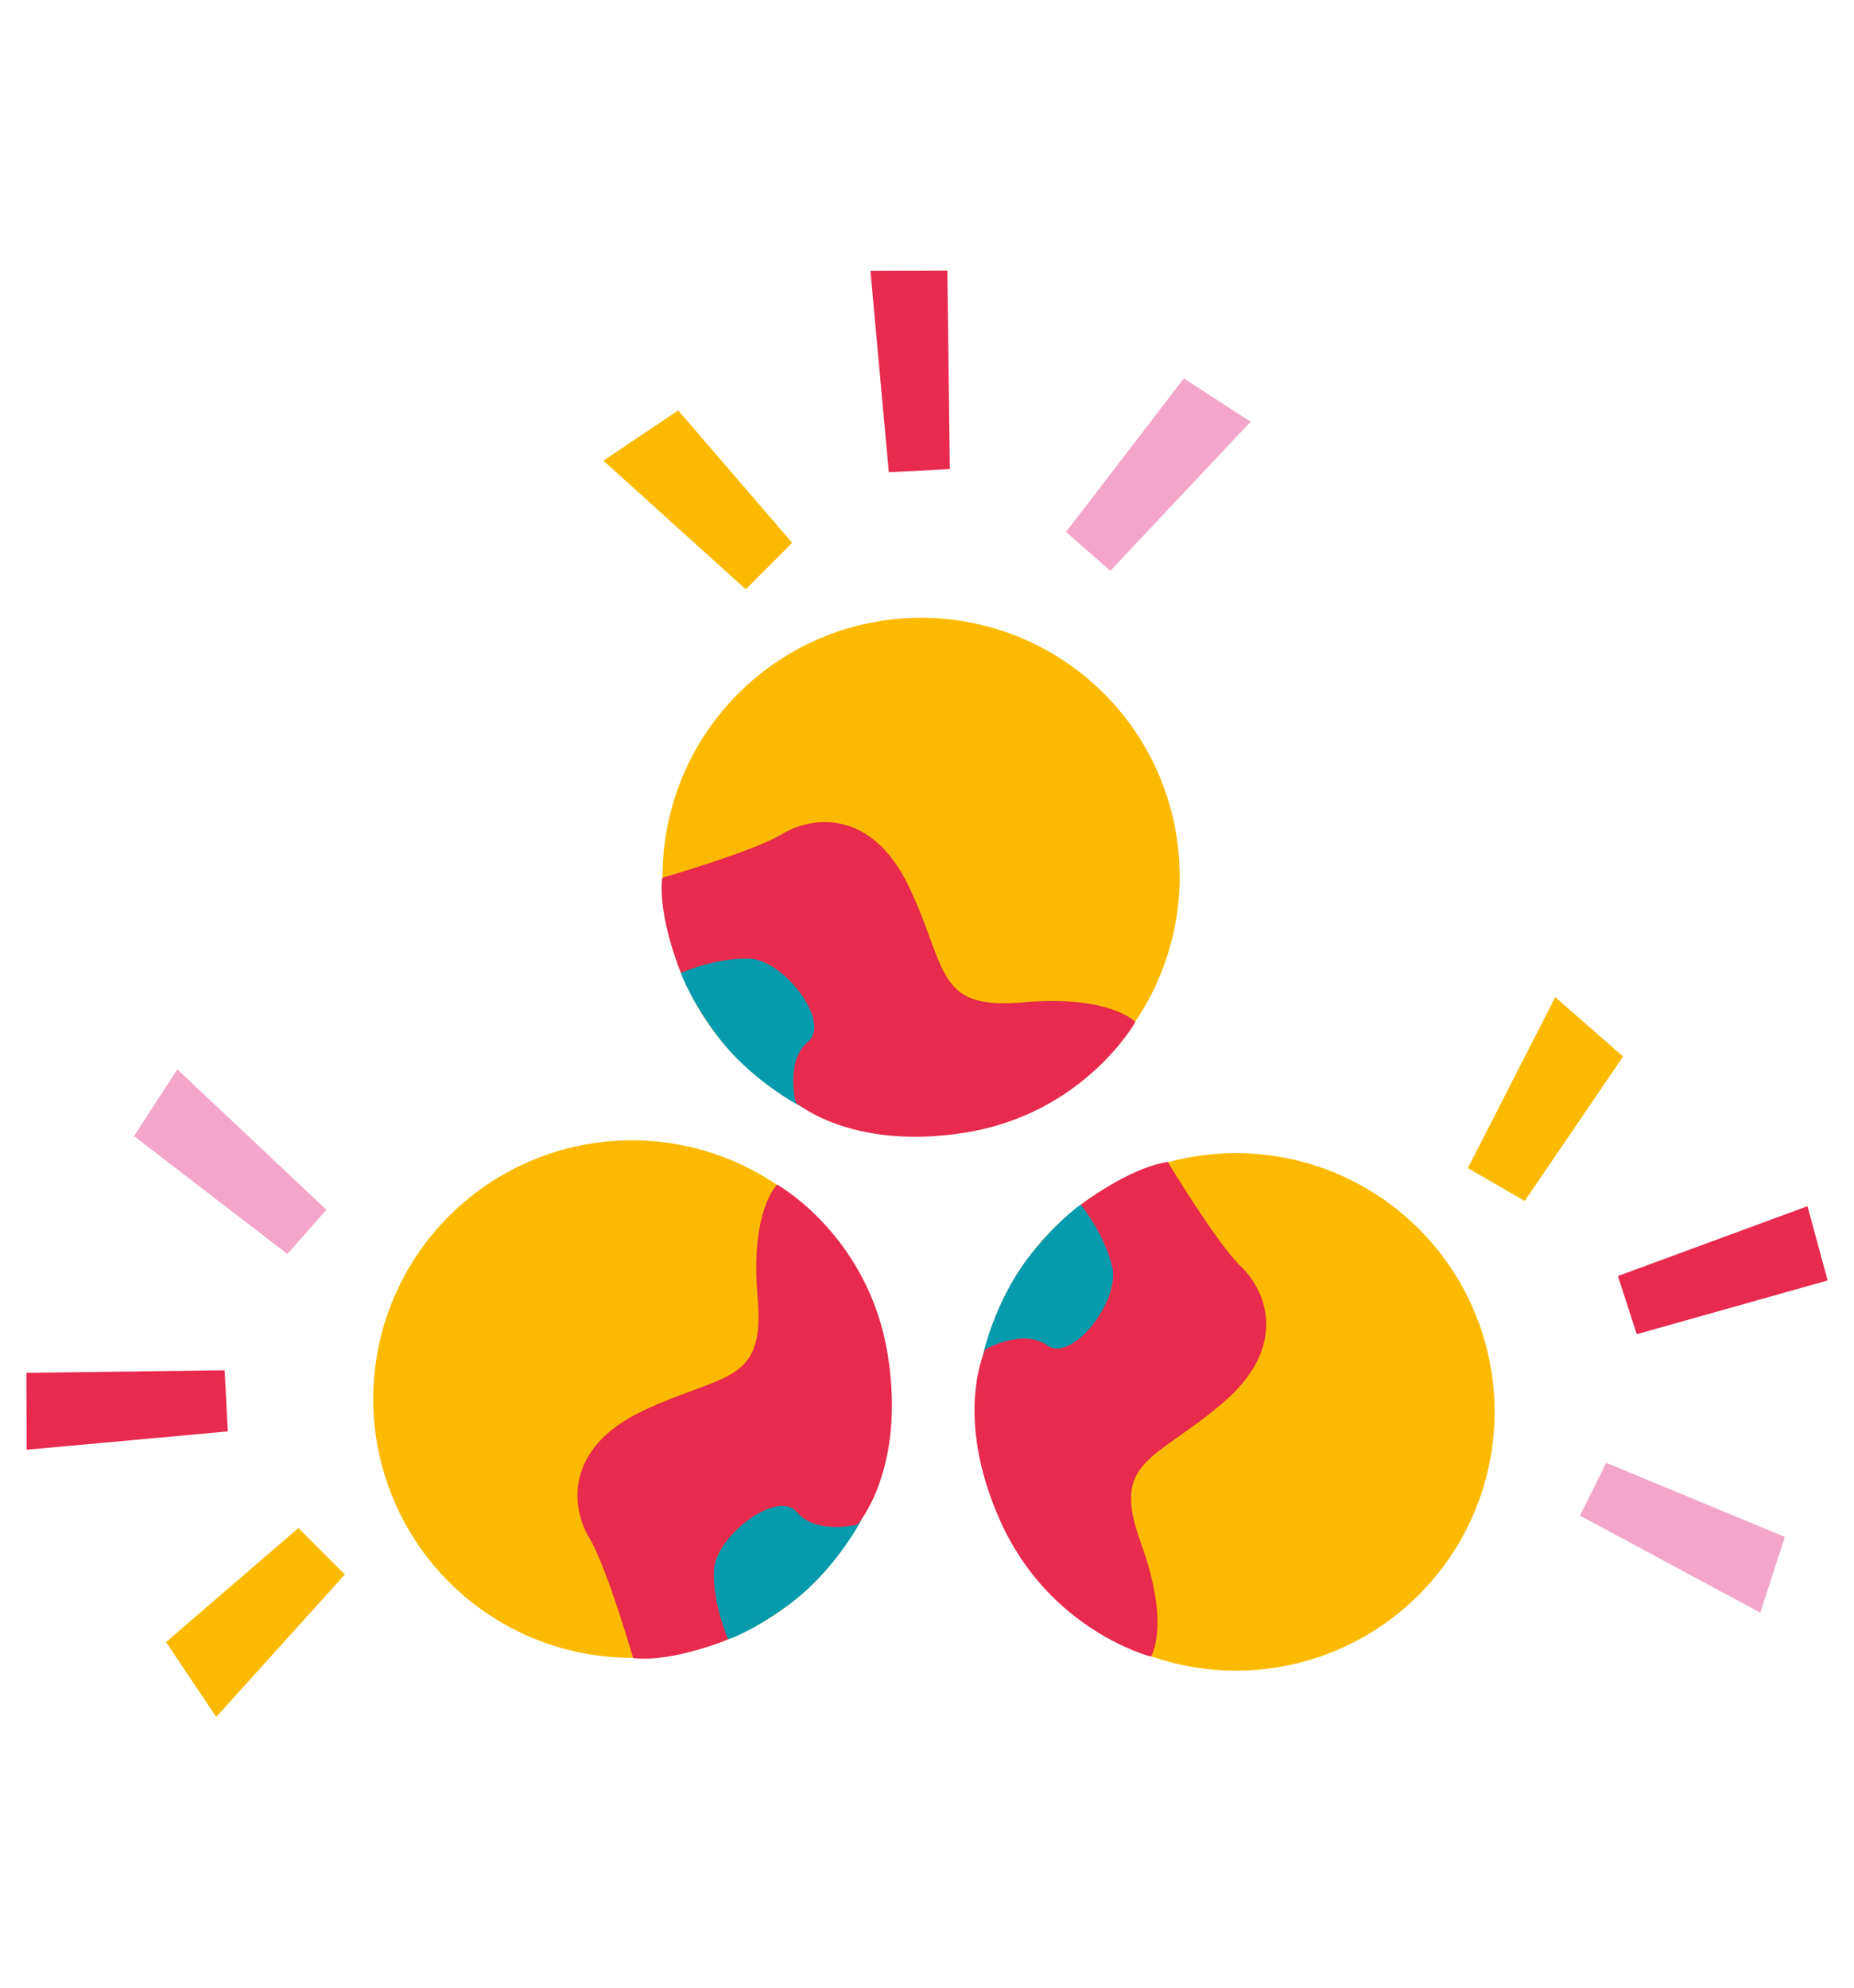 <svg width="140" height="150" xmlns="http://www.w3.org/2000/svg"><path d="M16.327 129.573l-3.79-5.654 9.994-8.605 3.508 3.504z" fill="#fbba00"/><path d="M17.201 108.02l-.238-4.61-14.972.189.02 5.805z" fill="#e72a4d"/><path d="M21.704 94.634l-11.582-8.895 3.268-5.043 11.255 10.598z" fill="#f3a6c9"/><g><path d="M28.198 104.865a19.526 19.526 0 0 1 20.184-18.8 19.526 19.526 0 0 1 18.846 20.141 19.526 19.526 0 0 1-20.099 18.891 19.526 19.526 0 0 1-18.936-20.055" fill="#fbba00"/><path d="M54.984 123.715s-2.334-3.184-1.291-5.303c1.043-2.118 2.78-5.955 5.32-5.532 2.54.422 1.928 2.204 6.25.332 1.109-.48-1.314 4.153-4.652 7.045-2.043 1.77-4.606 3.131-5.627 3.458z" fill="#059bad"/><path d="M47.809 125.127s-2-6.922-3.31-9.07c-1.31-2.149-2.028-6.73 4.09-9.61 6.117-2.881 9.201-1.94 8.621-8.55-.58-6.61 1.481-8.497 1.481-8.497s6.9 3.85 8.345 12.84c1.392 8.655-2.276 12.806-2.276 12.806s-3.14.809-4.593-.94c-1.452-1.747-6.164 1.827-6.256 4.41-.093 2.584 1.073 5.2 1.073 5.2s-4.216 1.758-7.175 1.411z" fill="#e72a4d"/></g><g><path d="M117.439 75.249l5.124 4.48-7.426 10.9-4.296-2.477z" fill="#fbba00"/><path d="M122.173 96.295l1.423 4.39 14.413-4.057-1.521-5.602z" fill="#e72a4d"/><path d="M121.288 110.39l13.49 5.593-1.852 5.718-13.614-7.324z" fill="#f3a6c9"/><g><path d="M112.367 102.188a19.526 19.526 0 0 1-14.63 23.383 19.526 19.526 0 0 1-23.417-14.577 19.526 19.526 0 0 1 14.525-23.45 19.526 19.526 0 0 1 23.482 14.472" fill="#fbba00"/><path d="M81.616 90.912s3.078 2.472 2.619 4.788c-.46 2.317-1.145 6.473-3.707 6.722-2.563.249-2.432-1.63-6.123 1.296-.947.751.194-4.352 2.67-8.01 1.516-2.238 3.639-4.215 4.54-4.796z" fill="#059bad"/><path d="M88.18 87.692s3.724 6.168 5.545 7.905c1.82 1.736 3.701 5.975-1.463 10.34-5.163 4.367-8.386 4.255-6.115 10.49 2.27 6.234.769 8.591.769 8.591s-7.66-1.933-11.384-10.242c-3.584-8-1.116-12.96-1.116-12.96s2.824-1.593 4.68-.28c1.855 1.312 5.48-3.36 4.901-5.88-.579-2.52-2.381-4.744-2.381-4.744s3.617-2.79 6.564-3.22z" fill="#e72a4d"/></g></g><g><path d="M45.561 34.762l5.654-3.79 8.606 9.994-3.504 3.508z" fill="#fbba00"/><path d="M67.116 35.636l4.609-.238-.19-14.971-5.804.019z" fill="#e72a4d"/><path d="M80.5 40.14l8.896-11.583 5.043 3.268L83.84 43.08z" fill="#f3a6c9"/><g><path d="M70.27 46.633a19.526 19.526 0 0 1 18.8 20.184 19.526 19.526 0 0 1-20.142 18.846 19.526 19.526 0 0 1-18.89-20.099 19.526 19.526 0 0 1 20.055-18.936" fill="#fbba00"/><path d="M51.42 73.419s3.184-2.334 5.302-1.291c2.119 1.043 5.956 2.78 5.533 5.32-.422 2.54-2.204 1.928-.332 6.25.48 1.109-4.154-1.314-7.046-4.652-1.77-2.043-3.13-4.606-3.458-5.627z" fill="#059bad"/><path d="M50.008 66.244s6.922-2 9.07-3.31c2.148-1.31 6.73-2.028 9.61 4.09 2.881 6.117 1.94 9.201 8.55 8.621 6.609-.58 8.497 1.481 8.497 1.481s-3.85 6.9-12.84 8.345c-8.655 1.392-12.807-2.276-12.807-2.276s-.808-3.14.94-4.593c1.748-1.452-1.827-6.164-4.41-6.256-2.584-.093-5.199 1.073-5.199 1.073s-1.758-4.216-1.411-7.175z" fill="#e72a4d"/></g></g></svg>